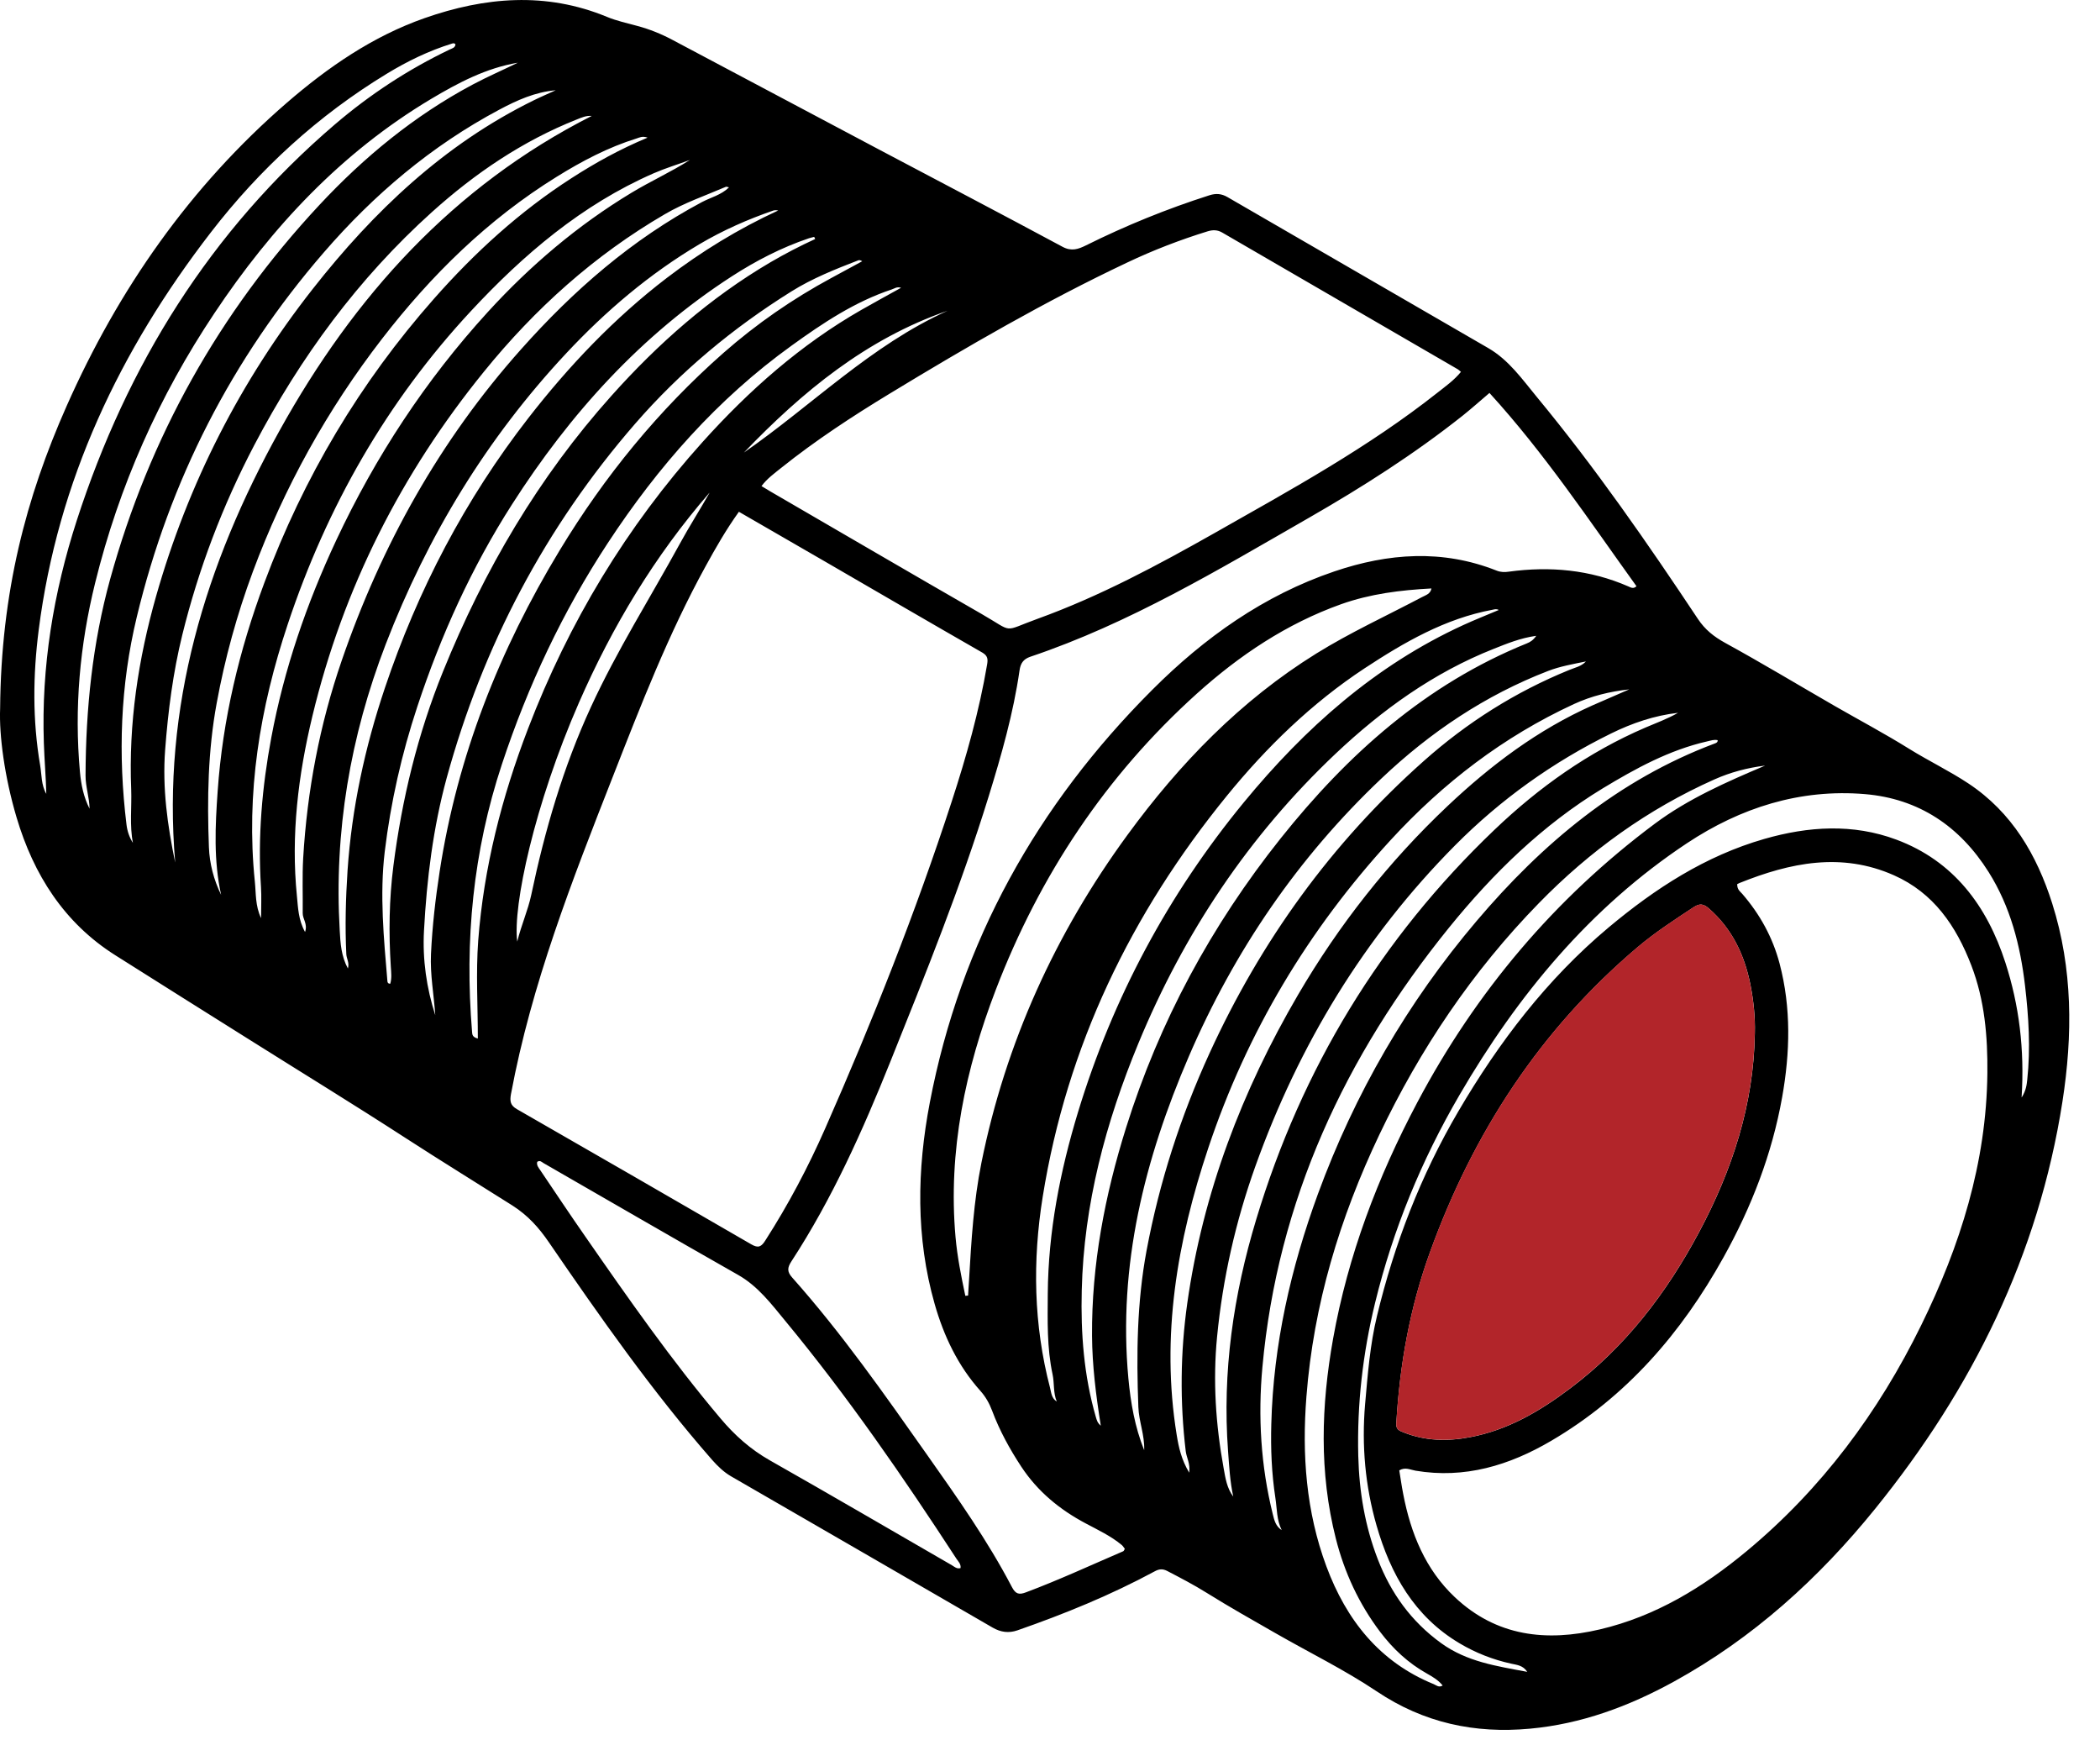 <svg width="68" height="57" viewBox="0 0 68 57" fill="none" xmlns="http://www.w3.org/2000/svg">
<path d="M0.004 22.937C0.034 19.176 0.845 16.105 2.156 13.148C3.835 9.362 6.153 6.041 9.289 3.326C10.623 2.173 12.07 1.176 13.742 0.589C15.697 -0.097 17.677 -0.272 19.656 0.547C19.97 0.677 20.308 0.749 20.636 0.839C21.029 0.944 21.402 1.094 21.761 1.284C23.999 2.472 26.24 3.661 28.481 4.85C30.459 5.896 32.438 6.932 34.408 7.991C34.697 8.146 34.918 8.066 35.165 7.944C36.456 7.302 37.786 6.762 39.159 6.323C39.378 6.253 39.555 6.27 39.746 6.38C42.562 8.011 45.377 9.639 48.193 11.27C48.857 11.655 49.292 12.279 49.765 12.853C51.653 15.136 53.339 17.57 54.978 20.035C55.212 20.387 55.498 20.612 55.864 20.814C57.063 21.471 58.234 22.178 59.418 22.86C60.217 23.319 61.03 23.751 61.813 24.238C62.448 24.633 63.122 24.955 63.743 25.367C65.149 26.301 65.952 27.674 66.452 29.247C67.121 31.358 67.119 33.515 66.783 35.67C66.009 40.632 63.858 44.967 60.724 48.84C58.891 51.105 56.764 53.033 54.2 54.442C52.742 55.243 51.205 55.813 49.541 55.965C47.755 56.13 46.104 55.78 44.579 54.756C43.532 54.055 42.39 53.498 41.293 52.868C40.547 52.441 39.798 52.019 39.07 51.565C38.654 51.305 38.226 51.083 37.794 50.858C37.647 50.783 37.532 50.793 37.391 50.871C35.965 51.64 34.473 52.249 32.946 52.781C32.662 52.879 32.406 52.843 32.145 52.694C29.322 51.058 26.494 49.425 23.668 47.792C23.432 47.654 23.241 47.467 23.061 47.265C21.121 45.05 19.435 42.642 17.773 40.218C17.45 39.746 17.097 39.349 16.59 39.026C15.433 38.295 14.269 37.578 13.12 36.834C11.451 35.753 9.754 34.714 8.071 33.655C6.623 32.746 5.175 31.837 3.73 30.923C2.079 29.879 1.089 28.321 0.537 26.465C0.146 25.149 -0.031 23.803 0.004 22.937ZM23.924 16.572C23.509 17.151 23.176 17.735 22.852 18.325C21.649 20.512 20.748 22.837 19.84 25.154C18.525 28.506 17.209 31.859 16.545 35.423C16.503 35.655 16.53 35.788 16.736 35.907C19.268 37.361 21.8 38.819 24.328 40.285C24.556 40.417 24.653 40.365 24.785 40.155C25.526 38.999 26.168 37.788 26.72 36.534C28.247 33.068 29.645 29.549 30.819 25.944C31.292 24.493 31.707 23.024 31.963 21.516C31.991 21.351 31.991 21.234 31.812 21.129C30.113 20.155 28.422 19.169 26.728 18.187C25.805 17.653 24.882 17.118 23.924 16.567V16.572ZM56.252 28.631C56.252 28.805 56.351 28.863 56.416 28.938C56.988 29.599 57.401 30.346 57.625 31.195C58.003 32.631 57.965 34.079 57.707 35.525C57.379 37.363 56.714 39.079 55.809 40.705C54.446 43.157 52.665 45.217 50.23 46.645C48.877 47.44 47.429 47.882 45.835 47.612C45.671 47.584 45.502 47.487 45.31 47.602C45.352 47.857 45.387 48.114 45.437 48.366C45.681 49.64 46.153 50.806 47.108 51.707C48.459 52.981 50.073 53.158 51.804 52.751C53.613 52.327 55.152 51.385 56.56 50.216C58.983 48.204 60.826 45.726 62.211 42.902C63.472 40.333 64.323 37.645 64.353 34.746C64.365 33.555 64.266 32.379 63.833 31.253C63.343 29.982 62.617 28.908 61.326 28.336C59.624 27.582 57.965 27.929 56.329 28.586C56.292 28.601 56.254 28.623 56.252 28.623V28.631ZM47.307 12.039C47.258 11.997 47.235 11.974 47.211 11.959C44.666 10.483 42.121 9.007 39.577 7.529C39.418 7.437 39.271 7.439 39.104 7.489C38.214 7.764 37.346 8.098 36.503 8.498C33.849 9.752 31.314 11.222 28.81 12.743C27.596 13.48 26.407 14.259 25.295 15.148C25.076 15.325 24.84 15.493 24.658 15.737C24.778 15.807 24.865 15.862 24.954 15.915C27.23 17.236 29.501 18.564 31.782 19.875C32.861 20.495 32.431 20.455 33.598 20.033C35.61 19.306 37.49 18.297 39.348 17.246C41.818 15.845 44.31 14.481 46.549 12.711C46.807 12.506 47.081 12.316 47.307 12.039ZM48.225 12.726C47.914 12.991 47.651 13.225 47.377 13.445C45.805 14.694 44.119 15.767 42.383 16.764C39.463 18.439 36.577 20.18 33.364 21.261C33.135 21.339 33.045 21.476 33.013 21.708C32.812 23.099 32.426 24.448 32.013 25.786C31.11 28.705 29.969 31.535 28.832 34.367C27.934 36.604 26.951 38.804 25.631 40.829C25.491 41.042 25.482 41.169 25.653 41.361C27.258 43.164 28.64 45.14 30.028 47.11C31.003 48.493 31.981 49.877 32.767 51.38C32.886 51.607 32.996 51.637 33.224 51.55C34.291 51.15 35.324 50.671 36.371 50.221C36.393 50.211 36.403 50.174 36.423 50.142C36.388 50.099 36.363 50.052 36.324 50.019C35.968 49.724 35.555 49.532 35.152 49.317C34.316 48.873 33.603 48.289 33.073 47.487C32.695 46.913 32.366 46.313 32.125 45.669C32.036 45.432 31.914 45.217 31.747 45.03C31.018 44.216 30.561 43.254 30.265 42.215C29.65 40.058 29.692 37.87 30.108 35.695C31.105 30.486 33.585 26.056 37.314 22.33C39.002 20.642 40.923 19.273 43.208 18.499C44.955 17.907 46.708 17.778 48.464 18.474C48.598 18.527 48.728 18.527 48.86 18.507C50.19 18.327 51.484 18.442 52.725 18.984C52.807 19.019 52.889 19.076 52.991 18.979C51.466 16.859 50.019 14.681 48.23 12.721L48.225 12.726ZM56.824 33.455C56.839 32.921 56.782 32.394 56.68 31.874C56.488 30.913 56.085 30.064 55.331 29.407C55.17 29.267 55.043 29.237 54.842 29.37C54.217 29.782 53.593 30.186 53.021 30.671C49.872 33.338 47.7 36.676 46.303 40.545C45.653 42.335 45.323 44.191 45.213 46.089C45.203 46.276 45.308 46.318 45.437 46.368C46.143 46.653 46.867 46.668 47.603 46.528C48.827 46.298 49.867 45.684 50.842 44.95C52.635 43.604 53.964 41.863 55.013 39.9C56.088 37.89 56.789 35.765 56.824 33.455ZM31.103 50.768C31.123 50.636 31.031 50.553 30.971 50.464C29.242 47.809 27.447 45.205 25.427 42.762C24.974 42.213 24.544 41.639 23.9 41.274C21.793 40.078 19.699 38.862 17.597 37.653C17.542 37.62 17.485 37.551 17.395 37.615C17.368 37.725 17.443 37.808 17.497 37.888C17.98 38.602 18.455 39.319 18.948 40.025C20.345 42.038 21.748 44.046 23.33 45.919C23.79 46.466 24.303 46.923 24.927 47.277C26.899 48.394 28.857 49.54 30.822 50.673C30.906 50.723 30.983 50.801 31.103 50.766V50.768ZM31.257 41.951C31.287 41.951 31.317 41.946 31.347 41.943C31.357 41.771 31.369 41.599 31.379 41.426C31.453 40.16 31.528 38.894 31.779 37.645C32.565 33.755 34.172 30.226 36.505 27.035C38.197 24.72 40.169 22.682 42.621 21.159C43.723 20.475 44.902 19.935 46.046 19.331C46.168 19.266 46.32 19.229 46.352 19.051C45.35 19.104 44.373 19.224 43.425 19.561C41.659 20.192 40.129 21.219 38.751 22.46C35.809 25.112 33.67 28.333 32.249 32.032C31.259 34.611 30.695 37.266 30.941 40.05C30.998 40.69 31.125 41.319 31.257 41.946V41.951ZM65.467 35.525C65.604 35.303 65.626 35.128 65.644 34.956C65.753 33.937 65.691 32.921 65.572 31.907C65.42 30.606 65.099 29.352 64.393 28.231C63.46 26.75 62.134 25.856 60.388 25.709C58.286 25.532 56.356 26.151 54.625 27.299C51.484 29.382 49.141 32.221 47.258 35.453C46.032 37.558 45.109 39.796 44.527 42.178C44.129 43.814 43.94 45.454 43.982 47.137C44.012 48.299 44.201 49.412 44.616 50.484C45.039 51.577 45.693 52.491 46.666 53.196C47.502 53.8 48.454 53.937 49.454 54.125C49.315 53.91 49.111 53.9 48.934 53.86C48.342 53.73 47.788 53.513 47.265 53.203C45.798 52.334 45.024 50.956 44.572 49.38C44.206 48.106 44.089 46.795 44.203 45.462C44.288 44.5 44.362 43.536 44.589 42.6C45.151 40.265 46.007 38.05 47.225 35.975C48.539 33.735 50.091 31.7 52.088 30.026C53.595 28.765 55.219 27.709 57.13 27.16C58.557 26.75 60 26.658 61.405 27.182C63.263 27.874 64.343 29.332 64.935 31.16C65.383 32.541 65.559 33.975 65.462 35.52L65.467 35.525ZM57.147 24.787C56.58 24.857 56.033 25.002 55.513 25.234C53.359 26.196 51.484 27.544 49.832 29.237C47.676 31.445 45.982 33.965 44.661 36.742C43.385 39.426 42.534 42.23 42.303 45.215C42.156 47.095 42.291 48.938 42.95 50.711C43.594 52.441 44.666 53.807 46.427 54.524C46.509 54.559 46.591 54.644 46.715 54.567C46.569 54.387 46.387 54.284 46.211 54.184C45.604 53.845 45.109 53.385 44.688 52.828C44.002 51.919 43.534 50.908 43.256 49.812C42.711 47.664 42.781 45.502 43.166 43.344C43.649 40.642 44.611 38.11 45.892 35.693C47.79 32.112 50.34 29.087 53.583 26.668C54.667 25.859 55.904 25.317 57.147 24.79V24.787ZM52.757 22.318C52.128 22.387 51.531 22.532 50.964 22.794C48.683 23.848 46.733 25.344 45.034 27.192C42.365 30.099 40.378 33.413 39.127 37.161C38.117 40.18 37.585 43.259 38.102 46.451C38.167 46.858 38.256 47.257 38.508 47.677C38.547 47.38 38.42 47.19 38.395 46.98C38.204 45.382 38.221 43.781 38.445 42.193C38.95 38.619 40.219 35.308 42.032 32.206C43.355 29.944 44.965 27.899 46.87 26.098C48.273 24.772 49.797 23.624 51.571 22.834C51.966 22.66 52.362 22.49 52.757 22.318ZM49.745 20.584C49.225 20.657 48.795 20.837 48.367 21.006C46.422 21.776 44.755 22.977 43.243 24.405C40.435 27.06 38.338 30.209 36.861 33.78C35.804 36.339 35.095 38.981 35.028 41.776C34.993 43.167 35.097 44.535 35.485 45.876C35.513 45.966 35.528 46.056 35.645 46.156C35.485 45.152 35.368 44.203 35.361 43.247C35.346 40.939 35.776 38.702 36.463 36.509C37.54 33.073 39.226 29.959 41.465 27.147C43.636 24.423 46.168 22.153 49.442 20.829C49.546 20.787 49.643 20.732 49.745 20.584ZM37.05 46.94C37.067 46.461 36.878 46.019 36.861 45.552C36.796 43.856 36.814 42.16 37.127 40.485C37.542 38.27 38.229 36.142 39.167 34.094C40.828 30.466 43.111 27.297 46.094 24.645C47.502 23.391 49.069 22.4 50.81 21.691C50.996 21.613 51.203 21.576 51.354 21.414C50.941 21.498 50.521 21.571 50.131 21.721C48.093 22.507 46.31 23.706 44.733 25.202C42.029 27.762 39.97 30.781 38.495 34.202C37.062 37.526 36.199 40.962 36.538 44.623C36.612 45.419 36.749 46.201 37.047 46.943L37.05 46.94ZM41.507 49.545C41.336 49.21 41.353 48.848 41.298 48.493C41.176 47.697 41.144 46.9 41.166 46.099C41.233 43.529 41.796 41.057 42.676 38.654C43.868 35.406 45.576 32.454 47.812 29.819C49.941 27.309 52.406 25.239 55.531 24.068C55.575 24.051 55.625 24.031 55.62 23.963C55.503 23.936 55.396 23.976 55.284 24.001C54.056 24.28 52.966 24.877 51.901 25.521C49.952 26.703 48.34 28.281 46.919 30.034C43.557 34.187 41.37 38.869 40.878 44.258C40.731 45.859 40.826 47.455 41.214 49.02C41.261 49.212 41.308 49.417 41.51 49.54L41.507 49.545ZM39.935 48.456C39.828 47.969 39.803 47.474 39.766 46.983C39.575 44.42 39.938 41.921 40.679 39.473C42.151 34.599 44.703 30.386 48.389 26.867C49.837 25.484 51.436 24.348 53.277 23.556C53.633 23.404 53.998 23.271 54.337 23.077C53.571 23.164 52.849 23.411 52.168 23.746C50.285 24.672 48.591 25.881 47.111 27.374C44.169 30.341 42.057 33.83 40.649 37.76C40.01 39.548 39.594 41.389 39.41 43.277C39.271 44.703 39.366 46.121 39.622 47.529C39.681 47.854 39.726 48.179 39.938 48.456H39.935ZM48.534 19.75C48.449 19.701 48.392 19.73 48.332 19.74C46.793 20.025 45.464 20.797 44.184 21.638C42.475 22.765 41.012 24.186 39.721 25.771C36.625 29.577 34.548 33.865 33.764 38.744C33.431 40.819 33.468 42.885 34.001 44.927C34.04 45.082 34.048 45.267 34.219 45.374C34.1 45.09 34.145 44.78 34.083 44.493C33.898 43.629 33.923 42.755 33.928 41.883C33.943 39.873 34.326 37.918 34.908 36.002C36.035 32.301 37.828 28.955 40.283 25.968C42.258 23.569 44.534 21.541 47.385 20.235C47.755 20.065 48.138 19.915 48.531 19.748L48.534 19.75ZM14.749 1.436C14.714 1.391 14.677 1.398 14.637 1.411C13.891 1.641 13.194 1.98 12.528 2.385C10.304 3.736 8.416 5.464 6.827 7.524C3.884 11.337 1.87 15.563 1.253 20.395C1.066 21.856 1.051 23.319 1.3 24.775C1.352 25.084 1.333 25.414 1.499 25.701C1.487 25.149 1.437 24.6 1.42 24.053C1.335 21.586 1.73 19.186 2.487 16.846C4.116 11.817 6.807 7.482 10.844 4.028C11.978 3.059 13.212 2.25 14.555 1.606C14.637 1.566 14.736 1.551 14.749 1.438V1.436ZM4.307 27.302C4.19 26.72 4.27 26.136 4.248 25.556C4.161 23.426 4.474 21.346 5.053 19.306C6.091 15.655 7.785 12.336 10.125 9.357C12.102 6.84 14.378 4.675 17.281 3.249C17.515 3.134 17.756 3.032 17.995 2.922C17.328 2.979 16.739 3.246 16.167 3.551C13.97 4.72 12.102 6.303 10.481 8.178C7.508 11.614 5.494 15.55 4.429 19.975C3.894 22.193 3.82 24.438 4.096 26.695C4.121 26.907 4.19 27.115 4.312 27.299L4.307 27.302ZM16.779 2.028C15.746 2.2 14.843 2.677 13.963 3.201C11.055 4.937 8.804 7.347 6.939 10.146C5.148 12.828 3.855 15.735 3.081 18.871C2.584 20.884 2.4 22.924 2.589 24.995C2.626 25.407 2.71 25.809 2.9 26.181C2.895 25.814 2.768 25.469 2.77 25.105C2.778 22.954 2.994 20.829 3.566 18.752C4.835 14.162 7.091 10.124 10.336 6.643C11.789 5.084 13.416 3.746 15.304 2.739C15.786 2.482 16.289 2.265 16.779 2.025V2.028ZM5.673 27.924C5.243 22.879 6.645 18.277 9.053 13.939C11.461 9.599 14.669 6.031 19.161 3.753C18.977 3.738 18.826 3.808 18.676 3.868C16.92 4.565 15.381 5.611 13.985 6.867C11.6 9.015 9.73 11.562 8.237 14.404C7.21 16.362 6.431 18.412 5.902 20.557C5.601 21.781 5.442 23.022 5.347 24.28C5.255 25.519 5.422 26.72 5.673 27.924ZM20.96 4.452C20.793 4.4 20.709 4.452 20.621 4.48C19.696 4.767 18.846 5.214 18.025 5.724C15.799 7.102 13.963 8.908 12.371 10.968C10.598 13.263 9.202 15.78 8.187 18.509C7.673 19.895 7.282 21.316 7.016 22.767C6.732 24.308 6.705 25.869 6.765 27.429C6.785 27.959 6.921 28.481 7.16 28.97C6.914 27.859 6.969 26.735 7.048 25.616C7.21 23.289 7.747 21.047 8.561 18.864C9.829 15.458 11.652 12.389 14.055 9.669C15.373 8.176 16.833 6.842 18.512 5.764C19.276 5.272 20.069 4.832 20.96 4.46V4.452ZM22.345 5.177C21.952 5.322 21.547 5.444 21.164 5.611C18.84 6.628 16.95 8.241 15.246 10.074C12.525 13.003 10.585 16.404 9.319 20.205C8.414 22.919 7.959 25.681 8.252 28.541C8.292 28.92 8.262 29.322 8.454 29.724C8.454 29.357 8.471 29.038 8.451 28.72C8.344 27.092 8.486 25.482 8.784 23.883C9.2 21.656 9.929 19.538 10.889 17.488C12.16 14.778 13.781 12.309 15.796 10.101C17.169 8.598 18.704 7.294 20.447 6.241C21.067 5.866 21.726 5.569 22.348 5.174L22.345 5.177ZM9.879 30.169C9.968 29.907 9.799 29.754 9.802 29.564C9.809 28.973 9.784 28.378 9.817 27.787C9.946 25.596 10.351 23.459 11.065 21.386C12.351 17.65 14.239 14.264 16.871 11.31C18.567 9.404 20.462 7.749 22.728 6.543C23.017 6.39 23.35 6.315 23.606 6.066C23.559 6.056 23.524 6.038 23.504 6.048C22.84 6.333 22.154 6.568 21.527 6.935C19.248 8.261 17.321 9.996 15.667 12.037C12.993 15.33 11.115 19.036 10.118 23.174C9.655 25.095 9.416 27.037 9.615 29.015C9.652 29.39 9.66 29.777 9.876 30.169H9.879ZM11.264 31.358C11.321 31.168 11.222 31.038 11.214 30.893C11.17 29.989 11.195 29.082 11.254 28.181C11.391 26.161 11.816 24.198 12.461 22.278C13.528 19.099 15.06 16.169 17.114 13.527C18.425 11.842 19.888 10.301 21.589 9C22.711 8.143 23.91 7.409 25.198 6.815C25.141 6.802 25.089 6.802 25.044 6.815C24.211 7.102 23.407 7.457 22.648 7.906C21.029 8.865 19.612 10.071 18.331 11.442C15.764 14.189 13.846 17.341 12.491 20.854C11.339 23.846 10.814 26.93 11.001 30.131C11.023 30.536 11.048 30.95 11.264 31.352V31.358ZM14.095 32.881C14.053 32.214 13.923 31.552 13.956 30.881C13.998 29.986 14.1 29.098 14.236 28.216C14.809 24.48 16.174 21.034 18.122 17.818C19.572 15.423 21.325 13.275 23.43 11.422C24.502 10.481 25.666 9.677 26.919 9C27.253 8.82 27.586 8.64 27.919 8.458C27.867 8.423 27.827 8.416 27.792 8.428C27.049 8.715 26.307 9.01 25.631 9.432C23.738 10.613 22.039 12.024 20.569 13.715C17.657 17.068 15.639 20.902 14.465 25.182C14.023 26.8 13.819 28.461 13.729 30.134C13.679 31.07 13.811 31.984 14.097 32.876L14.095 32.881ZM26.397 7.739C26.387 7.716 26.375 7.691 26.364 7.669C26.307 7.684 26.248 7.696 26.193 7.714C25.305 8.014 24.479 8.441 23.696 8.947C20.753 10.85 18.46 13.393 16.58 16.329C15.269 18.375 14.276 20.57 13.513 22.877C13.005 24.413 12.652 25.971 12.458 27.574C12.291 28.978 12.428 30.374 12.545 31.77C12.548 31.809 12.568 31.849 12.637 31.847C12.69 31.667 12.667 31.482 12.655 31.297C12.585 30.206 12.6 29.113 12.739 28.029C13.015 25.869 13.525 23.766 14.344 21.743C15.672 18.462 17.435 15.453 19.801 12.811C21.31 11.123 22.992 9.639 24.949 8.49C25.419 8.216 25.899 7.966 26.394 7.739H26.397ZM29.178 9.317C29.041 9.272 28.964 9.342 28.877 9.37C27.68 9.767 26.646 10.458 25.638 11.185C23.231 12.916 21.305 15.108 19.686 17.573C18.221 19.803 17.094 22.198 16.254 24.737C15.316 27.567 15.042 30.456 15.286 33.408C15.294 33.483 15.286 33.575 15.473 33.622C15.473 32.549 15.408 31.495 15.485 30.453C15.664 28.089 16.249 25.806 17.097 23.594C18.415 20.152 20.286 17.048 22.748 14.312C24.255 12.636 25.929 11.155 27.894 10.031C28.312 9.792 28.735 9.562 29.18 9.315L29.178 9.317ZM22.969 15.957C21.201 17.995 19.828 20.277 18.748 22.745C17.306 26.041 16.597 29.34 16.749 30.483C16.883 29.937 17.094 29.477 17.201 28.978C17.642 26.883 18.236 24.837 19.137 22.884C19.98 21.052 21.057 19.351 22.022 17.588C22.323 17.036 22.663 16.506 22.972 15.96L22.969 15.957ZM24.089 14.651C26.292 13.125 28.198 11.18 30.683 10.061C28.051 10.97 25.979 12.683 24.089 14.651Z" fill="black"/>
<path d="M56.822 33.453C56.837 32.918 56.78 32.391 56.678 31.872C56.486 30.91 56.084 30.061 55.33 29.405C55.168 29.265 55.041 29.235 54.84 29.367C54.216 29.779 53.591 30.184 53.019 30.668C49.87 33.335 47.699 36.674 46.301 40.542C45.652 42.333 45.321 44.188 45.212 46.086C45.202 46.273 45.306 46.316 45.435 46.366C46.142 46.651 46.866 46.665 47.602 46.526C48.826 46.296 49.865 45.681 50.84 44.947C52.634 43.601 53.962 41.861 55.011 39.898C56.086 37.888 56.787 35.763 56.822 33.453Z" fill="#B2252A"/>
</svg>
